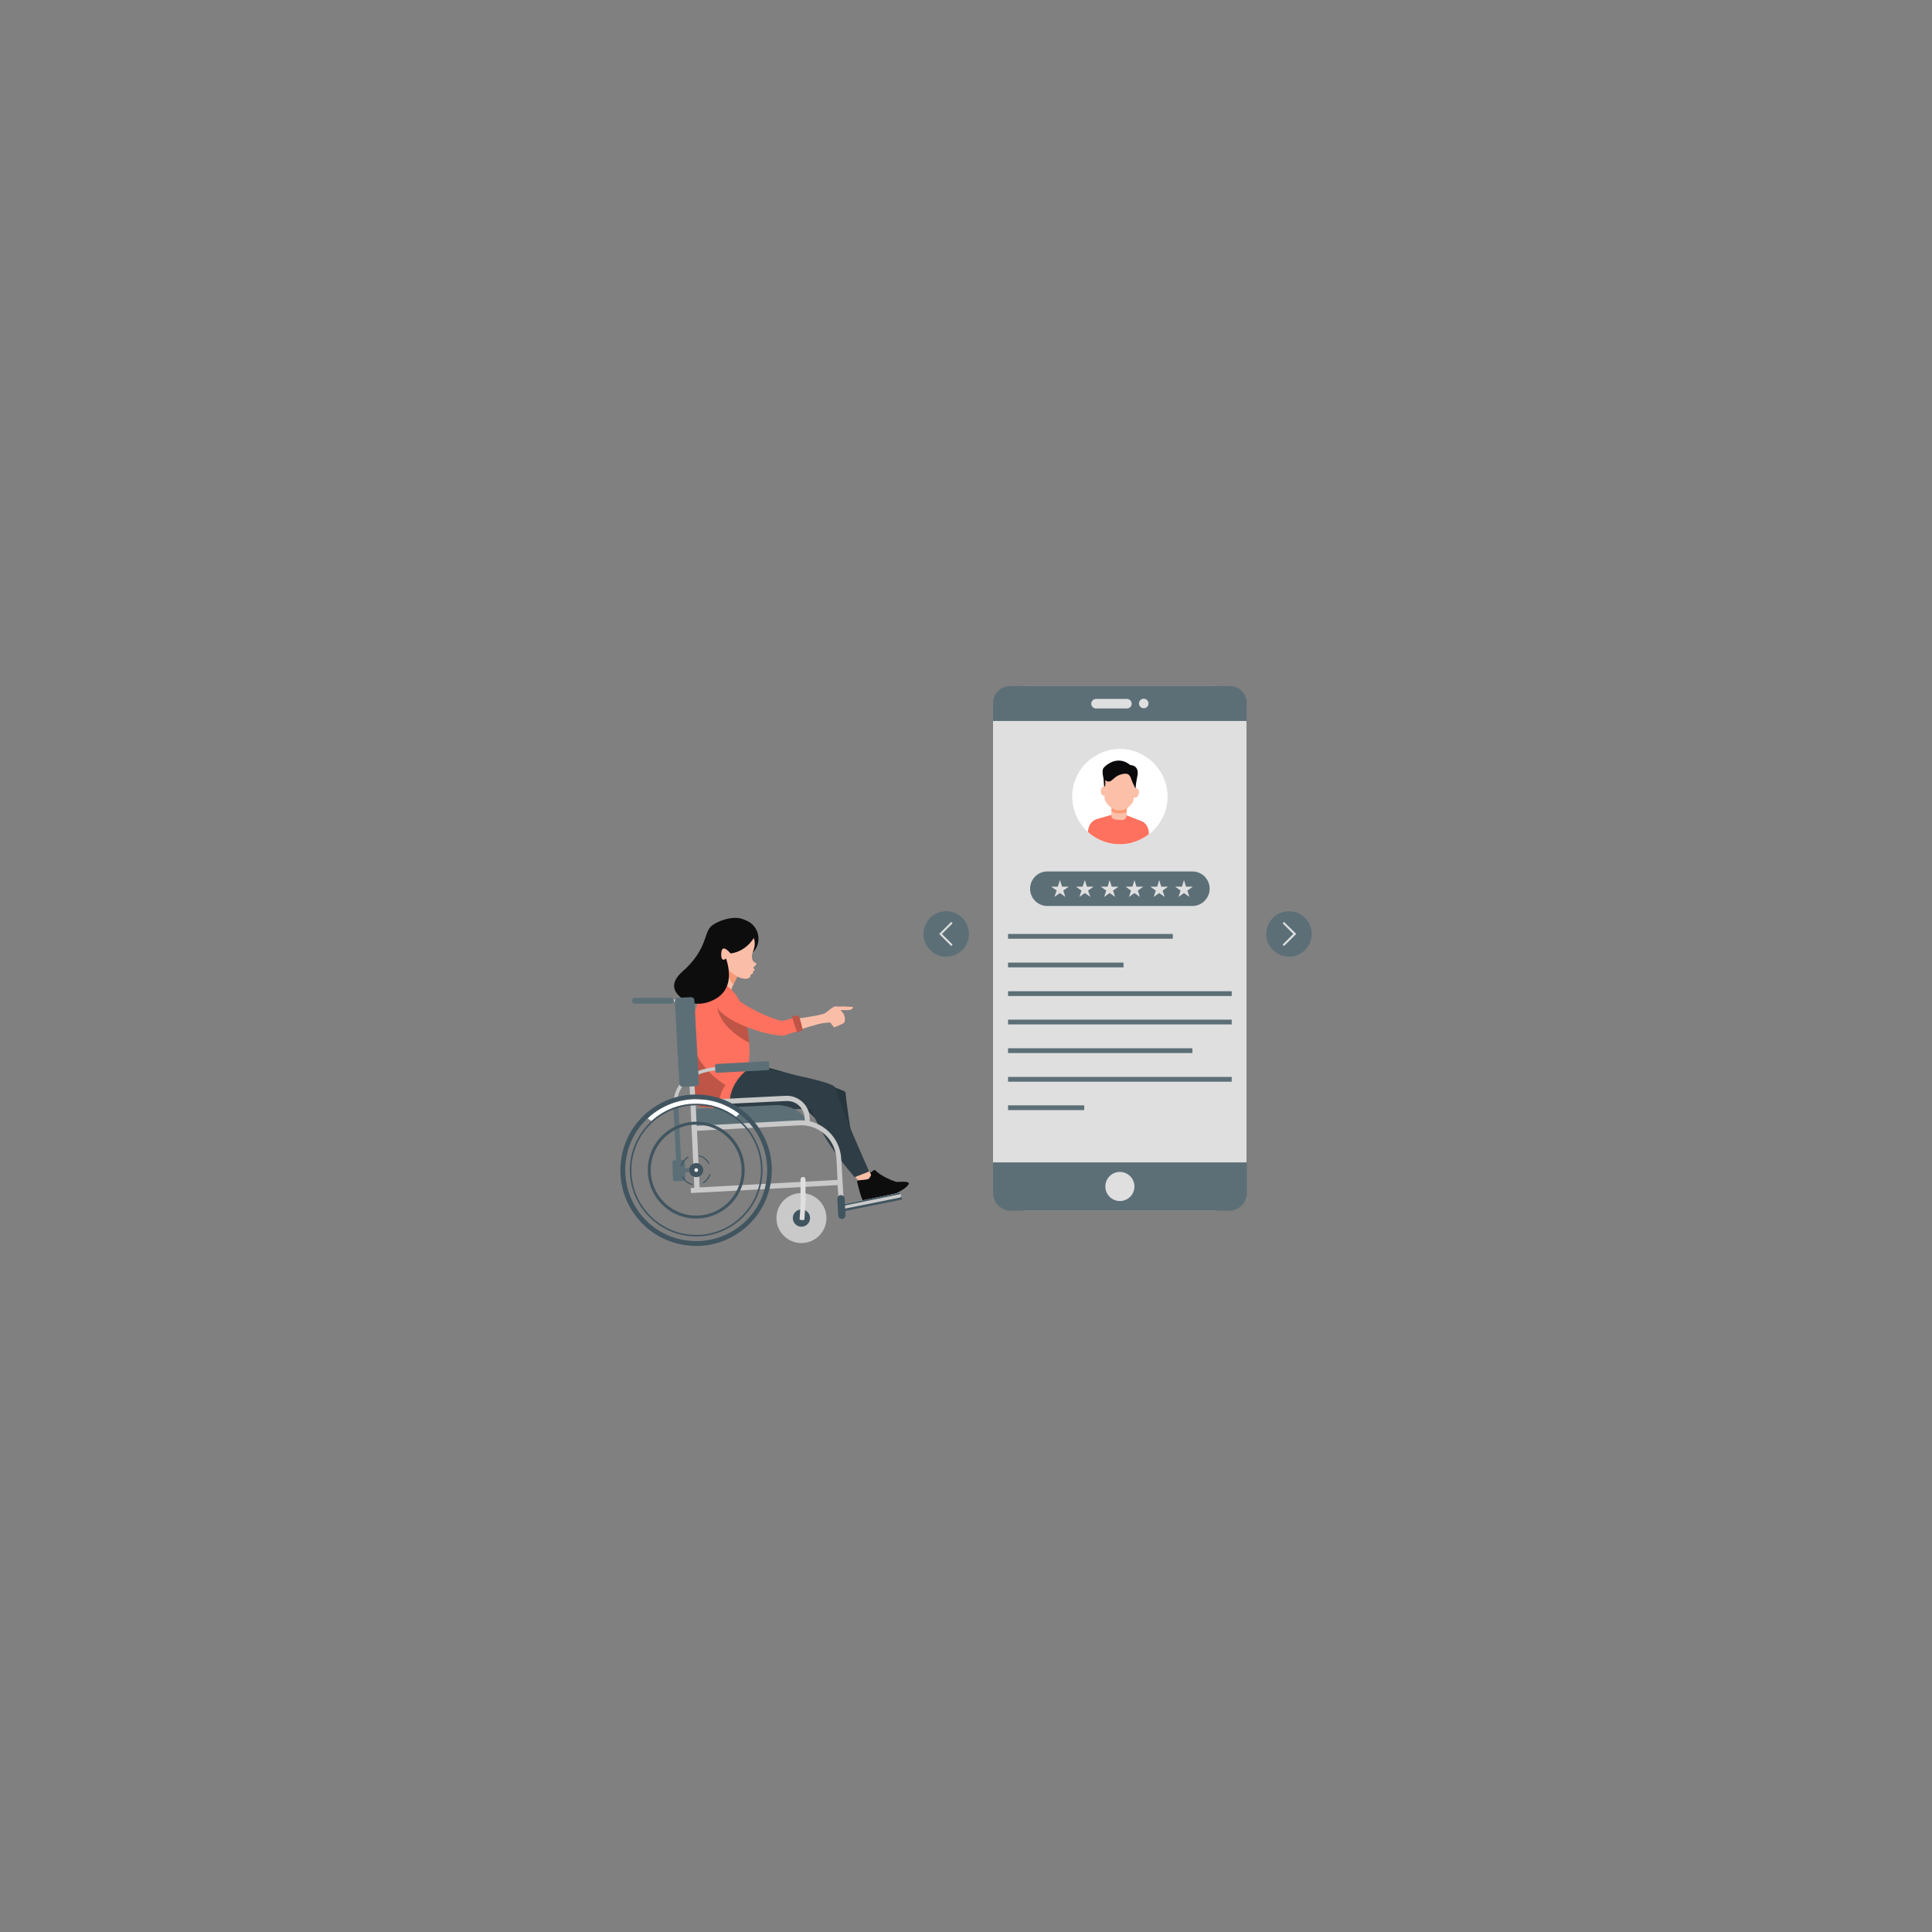 <?xml version="1.0" encoding="utf-8"?>
<svg xmlns="http://www.w3.org/2000/svg" id="Layer_1" style="enable-background:new 0 0 850 850" version="1.1" viewBox="0 0 850 850" x="0" y="0">
  <rect x="0" y="0" width="850" height="850" fill="#808080" stroke="none"/>
  <g>
    <g id="XMLID_172_">
      <path d="M301.9,440.7h-10.6c-0.3,0-0.5-0.2-0.5-0.5l0,0c0-0.3,0.2-0.5,0.5-0.5h10.6c0.3,0,0.5,0.2,0.5,0.5l0,0&#xD;&#xA;			C302.4,440.4,302.2,440.7,301.9,440.7z" style="fill:#dfdfdf"/>
    </g>
    <g id="XMLID_26_">
      <path d="M295.2,441.6h-15.9c-0.7,0-1.3-0.6-1.3-1.3l0,0c0-0.7,0.6-1.3,1.3-1.3h15.9c0.7,0,1.3,0.6,1.3,1.3v0&#xD;&#xA;			C296.6,441,295.9,441.6,295.2,441.6z" style="fill:#5c6f77"/>
    </g>
    <g id="XMLID_106_">
      <path d="M364.8,448.6c0,0,1.2,3.4,2.5,2.8C368.5,450.9,365.9,448.3,364.8,448.6z" style="fill:#fabea8"/>
    </g>
    <g id="XMLID_105_">
      <path d="M375.2,443c0,0,0.6,1.7-3.9,1.4c-1.7,0-3.8,0.2-3.8,0.2l0-1.7l3.5-0.1L375.2,443z" style="fill:#fabea8"/>
    </g>
    <g id="XMLID_98_">
      <path d="M324.4,429.6c0,0-0.8,1.4-1.8,3.7c-0.3,0.7-0.7,1.5-1,2.4c-0.5,1.2-1,2.5-1.4,4h-7.6l3-15.4l0.4-1.8l2.4,2&#xD;&#xA;			L324.4,429.6z" style="fill:#fabea8"/>
    </g>
    <g id="XMLID_93_">
      <path d="M324.4,429.6c0,0-0.8,1.4-1.8,3.7c-2-2.7-3.3-6.1-4.2-8.8L324.4,429.6z" style="fill:#f69875"/>
    </g>
    <g id="XMLID_22_">
      <path d="M384.7,514.8c0,0-2.3,0.8-5.6,5.5c0,0,3.7,0.3,4.6-1C384.5,518.1,384.7,514.8,384.7,514.8z" style="fill:#0d0d0e"/>
    </g>
    <g id="XMLID_122_">
      <path d="M385.9,521.7l-4.9,1.7c-0.9-0.9-1.9-2.2-2.9-3.4c-1-1.2-2.1-2.5-2.9-3.6c-1.2-1.5-2.1-2.6-2.1-2.6l5.6-5.2&#xD;&#xA;			c0.8,1.6,2.4,4.3,3.8,6.9C384.2,518.7,385.9,521.7,385.9,521.7z" style="fill:#fabea8"/>
    </g>
    <g id="XMLID_79_">
      <path d="M327.6,467c0.2-0.2,44.3,11.8,44.4,13.6c0.1,1.8,1.9,16.3,3,19.5l-14.9-6.7l-4.9-4.7L327.6,467z" style="fill:#28373d"/>
    </g>
    <g id="XMLID_90_">
      <path d="M382.4,515.4l-1.5,0.6l-4.9,1.9c-8.6-9.9-13.5-18-16.2-23.3c-2.2-4.3-2.9-6.8-2.9-6.8s-17,0.4-35.3,1&#xD;&#xA;			c-0.5,0-1.1,0-1.6,0.1c-4.7,0.2-7.8-1.2-9.8-3.4c-5.8-6.5-1.5-19.8-1.5-19.8s57.3,8.8,58.7,12.7&#xD;&#xA;			C369,485.6,382.4,515.4,382.4,515.4z" style="fill:#2f3e46"/>
    </g>
    <g id="XMLID_86_">
      <path d="M321.6,488.8c-0.5,0-1.1,0-1.6,0.1c-4.7,0.2-7.8-1.2-9.8-3.4l0.4-7.8l17.9-6.8&#xD;&#xA;			C328.5,470.8,318.8,478.1,321.6,488.8z" style="fill:#fe715e"/>
    </g>
    <g id="XMLID_120_">
      <path d="M329.2,469.5c0,2.2-6.4,3.5-10,7.9c-1,1.2-1.8,2.7-2.2,4.5c-1.7,8.1-10.2,4.5-10.2,4.5s-2.7-13.3-2.6-26.8&#xD;&#xA;			c0.1-7.8,1-15.6,4-20.9c0,0,0,0,0,0c0.3-0.6,3.7-7,6.3-7.2c1-0.1,2.5,0.4,4.3,1.5c2.7,1.7,5.8,4.9,7.5,9.5c0,0,0,0,0,0&#xD;&#xA;			c0,0,0,0,0,0c0.3,0.8,0.5,1.6,0.7,2.5c1.1,4.1,2.2,9,2.6,14C329.9,462.4,329.8,466,329.2,469.5z" style="fill:#fe715e"/>
    </g>
    <g id="XMLID_31_">
      <ellipse cx="325.2" cy="413" rx="8.6" ry="8.5" style="fill:#0d0d0e" transform="rotate(-81.703 325.206 413.009)"/>
    </g>
    <g id="XMLID_40_">
      <path d="M331.6,412.7c0,0,1.4,2.4-0.7,7c-0.2,1.6-0.2,3.3,1.8,4.1c0,0,0.4,0.7-1.2,1.7c-0.1,0.3,0.5,1.2,0.5,1.2&#xD;&#xA;			s0.1,0.4-0.9,0.8c0,0,0.5,0.4,0.2,0.7c-0.3,0.3-0.9,0.4-1.1,0.8c0,0,0.2,2.3-3.8,1.4c-4-0.8-10.4-7.9-10.4-7.9&#xD;&#xA;			S310.5,405.5,331.6,412.7z" style="fill:#fabea8"/>
    </g>
    <g id="XMLID_59_">
      <path d="M331.6,412.7c0,0-4,7.4-13,6.9c0,0,8.2,16.9-7.7,21.5c-4.1,1.2-8.6,0.3-11.8-2.6c-2.8-2.5-4.3-6.3,1.2-11.1&#xD;&#xA;			c10.7-9.4,9.4-16.8,12.4-19.7C315.6,404.7,331.2,398.7,331.6,412.7z" style="fill:#0d0d0e"/>
    </g>
    <g id="XMLID_72_">
      <path d="M321.5,419.6c0,0-4.1-5.3-4.2,0.2C317.2,425.4,321.5,419.6,321.5,419.6z" style="fill:#fabea8"/>
    </g>
    <g id="XMLID_113_">
      <path d="M329.6,458.8c-15-8.1-14-16.7-14-16.7c1.6-2.1,5.9-1.4,10.7,0.3c0.3,0.8,0.5,1.6,0.7,2.5&#xD;&#xA;			C328.2,449,329.3,453.8,329.6,458.8z" style="fill:#bf5547"/>
    </g>
    <g id="XMLID_111_">
      <path d="M319.2,477.4c-1,1.2-1.8,2.7-2.2,4.5c-1.7,8.1-10.2,4.5-10.2,4.5s-2.7-13.3-2.6-26.8&#xD;&#xA;			C306.6,465.3,311,472.3,319.2,477.4z" style="fill:#bf5547"/>
    </g>
    <g id="XMLID_95_">
      <path d="M355.2,493l-4.4,0.2l-44.3,2.2l-0.3-5.3l0-0.4l-0.1-1.8l34.9-1.7c0,0,0.1,0,0.1,0c3.1-0.1,5.9,0.6,8.4,1.8&#xD;&#xA;			c2.2,1.1,4,2.7,5.4,4.7C355.1,492.7,355.2,492.9,355.2,493z" style="fill:#5c6f77"/>
    </g>
    <g id="XMLID_00000173855384591307060300000002255547941818882489_">
      <rect height="1.7" style="fill:#5c6f77" transform="matrix(.998 -.056 .056 .998 -28.35 17.716)" width="10" x="297.1" y="514.2"/>
    </g>
    <g id="XMLID_55_">
      <path d="M369.1,530.1l2.2-0.1l-1.2-20.3c-0.5-8.1-6.3-14.6-13.8-16.4l-0.1-1.7c-0.1-2.7-1.3-5.1-3.3-6.9&#xD;&#xA;			c-2-1.8-4.6-2.7-7.2-2.6l-39.8,2l-0.4-8.4l-2.2,0.1l2.2,46.8l-1.6,0.1l0.1,2.2l3.3-0.2l0.5,0l0,0l60.7-3.3L369.1,530.1z&#xD;&#xA;			 M345.9,484.4c2.1-0.1,4.1,0.6,5.6,2c1.5,1.4,2.4,3.3,2.5,5.4l0.1,1.2c-0.9-0.1-1.8-0.1-2.7-0.1l-44.9,2.4l-0.4-9L345.9,484.4z&#xD;&#xA;			 M307.8,522.4l-1.2-26l0.1,1.1l44.9-2.4c8.6-0.5,15.9,6.1,16.4,14.7l0.5,9.3L307.8,522.4z" style="fill:#c9c9c9"/>
    </g>
    <g id="XMLID_35_">
      <g id="XMLID_52_">
        <path d="M296.4,486.1c0-0.2-0.6-5.4,3.4-10c3.9-4.5,10.8-6.9,20.3-7l0,1.5c-9.1,0.1-15.5,2.3-19.1,6.5&#xD;&#xA;				c-3.6,4.1-3.1,8.8-3.1,8.8L296.4,486.1z" style="fill:#c9c9c9"/>
      </g>
    </g>
    <g id="XMLID_34_">
      <rect height="32.4" style="fill:#5c6f77" transform="rotate(-2.712 297.977 499.597)scale(1)" width="2.2" x="296.9" y="483.4"/>
    </g>
    <g id="XMLID_36_">
      <path d="M337.9,470.8l-22.5,1.2c-0.4,0-0.7-0.3-0.7-0.6l-0.1-2.6c0-0.4,0.3-0.7,0.6-0.7l22.5-1.2&#xD;&#xA;			c0.4,0,0.7,0.3,0.7,0.6l0.1,2.6C338.5,470.5,338.3,470.8,337.9,470.8z" style="fill:#5c6f77"/>
    </g>
    <g id="XMLID_14_">
      <circle cx="352.6" cy="535.9" r="11" style="fill:#c9c9c9"/>
    </g>
    <g id="XMLID_64_">
      <path d="M325.3,490l-1.5,1.4c-3.8-2.8-8.3-4.8-13.3-5.5c-9-1.3-17.6,1.6-23.9,7.3l-1.7-1.2c0.8-0.8,1.7-1.5,2.6-2.2&#xD;&#xA;			c6.7-5,14.9-7.1,23.2-5.9C316.2,484.7,321.1,486.8,325.3,490z" style="fill:#fdfeff"/>
    </g>
    <g id="XMLID_37_">
      <circle cx="306.3" cy="514.8" r="3.1" style="fill:#415560"/>
    </g>
    <g id="XMLID_53_">
      <path d="M301,519.5l-4.2,0.2c-0.4,0-0.7-0.3-0.7-0.6l-0.3-7.9c0-0.4,0.3-0.7,0.6-0.7l4.2-0.2c0.4,0,0.7,0.3,0.7,0.6&#xD;&#xA;			l0.3,7.9C301.6,519.2,301.3,519.5,301,519.5z" style="fill:#5c6f77"/>
    </g>
    <g id="XMLID_6_">
      <g id="XMLID_10_">
        <path d="M303.2,535.9c-5.6-0.8-10.6-3.8-14-8.4c-3.4-4.6-4.8-10.2-4-15.8c0.8-5.6,3.8-10.6,8.4-14&#xD;&#xA;				c4.6-3.4,10.2-4.8,15.8-4c5.6,0.8,10.6,3.8,14,8.4c3.4,4.6,4.8,10.2,4,15.8c-0.8,5.6-3.8,10.6-8.4,14&#xD;&#xA;				C314.4,535.3,308.8,536.7,303.2,535.9z M309.2,495c-10.9-1.6-21.1,6-22.7,16.9c-1.6,10.9,6,21.1,16.9,22.7&#xD;&#xA;				c10.9,1.6,21.1-6,22.7-16.9C327.6,506.8,320.1,496.6,309.2,495z" style="fill:#415560"/>
      </g>
    </g>
    <g id="XMLID_50_">
      <path d="M312.6,516.5l-0.5,0c-0.2,0.7-0.6,1.5-1.1,2.1c-0.5,0.7-1.1,1.2-1.8,1.6l0.1,0.5c0.8-0.4,1.5-1,2.1-1.8&#xD;&#xA;			C312,518.2,312.4,517.4,312.6,516.5z M302.2,519.7c-0.8-0.6-1.3-1.3-1.8-2.1l-0.5,0c0.4,0.9,1.1,1.8,2,2.5&#xD;&#xA;			c0.9,0.7,1.8,1.1,2.8,1.3l-0.1-0.5C303.8,520.7,303,520.3,302.2,519.7z M301.1,510.9c0.5-0.6,1.1-1.2,1.8-1.6l-0.1-0.5&#xD;&#xA;			c-0.8,0.4-1.5,1-2.1,1.8c-0.6,0.7-1,1.6-1.2,2.4l0.5,0C300.3,512.3,300.6,511.6,301.1,510.9z M310.2,509.5&#xD;&#xA;			c-0.9-0.7-1.9-1.1-2.9-1.3l0.1,0.5c0.9,0.2,1.8,0.6,2.5,1.2c0.8,0.6,1.3,1.3,1.8,2.1l0.5,0C311.8,511,311.1,510.2,310.2,509.5z" style="fill:#415560"/>
    </g>
    <g id="XMLID_30_">
      <g id="XMLID_17_">
        <path d="M301.4,547.8c-8.8-1.3-16.6-5.9-21.9-13.1c-5.3-7.1-7.5-15.9-6.2-24.7c1.3-8.8,5.9-16.6,13.1-21.9&#xD;&#xA;				c7.1-5.3,15.9-7.5,24.7-6.2c8.8,1.3,16.6,5.9,21.9,13.1c5.3,7.1,7.5,15.9,6.2,24.7c-1.3,8.8-5.9,16.6-13.1,21.9&#xD;&#xA;				C319,546.9,310.3,549.1,301.4,547.8z M310.8,483.9c-17-2.5-33,9.3-35.4,26.4s9.3,33,26.4,35.4c17,2.5,33-9.3,35.4-26.4&#xD;&#xA;				C339.7,502.3,327.9,486.4,310.8,483.9z" style="fill:#415560"/>
      </g>
    </g>
    <g id="XMLID_16_">
      <g id="XMLID_11_">
        <path d="M306.3,544c-16.1,0-29.2-13.1-29.2-29.2c0-16.1,13.1-29.2,29.2-29.2c16.1,0,29.2,13.1,29.2,29.2&#xD;&#xA;				C335.5,530.9,322.4,544,306.3,544z M306.3,486.3c-15.7,0-28.5,12.8-28.5,28.5c0,15.7,12.8,28.5,28.5,28.5s28.5-12.8,28.5-28.5&#xD;&#xA;				C334.8,499.1,322,486.3,306.3,486.3z" style="fill:#415560"/>
      </g>
    </g>
    <g id="XMLID_48_">
      <path d="M307.1,514.9c-0.1,0.5-0.5,0.8-0.9,0.7c-0.5-0.1-0.8-0.5-0.7-0.9c0.1-0.5,0.5-0.8,0.9-0.7&#xD;&#xA;			C306.8,514,307.2,514.5,307.1,514.9z" style="fill:#fdfeff"/>
    </g>
    <g id="XMLID_57_">
      <circle cx="352.6" cy="535.9" r="3.8" style="fill:#415560"/>
    </g>
    <g id="XMLID_9_">
      <path d="M353.3,529.2L353.3,529.2c-0.6,0-1.1-0.5-1.1-1.1l0-9.2c0-0.6,0.5-1.1,1.1-1.1l0,0c0.6,0,1.1,0.5,1.1,1.1&#xD;&#xA;			l0,9.2C354.4,528.7,353.9,529.2,353.3,529.2z" style="fill:#dfdfdf"/>
    </g>
    <g id="XMLID_51_">
      <path d="M353.5,536.8l-1.4-0.1c-0.2,0-0.3-0.2-0.3-0.4l0.6-9.1c0-0.2,0.2-0.3,0.4-0.3l1.4,0.1c0.2,0,0.3,0.2,0.3,0.4&#xD;&#xA;			l-0.6,9.1C353.8,536.7,353.7,536.8,353.5,536.8z" style="fill:#dfdfdf"/>
    </g>
    <g id="XMLID_112_">
      <path d="M399.9,520.6c0,0.3-0.2,0.5-0.4,0.8c-1.2,1.7-5,3.5-5,3.5s-7,1.8-11.4,2.7c-1.9,0.4-3.3,0.5-3.5,0.4&#xD;&#xA;			c-0.1-0.1-0.3-0.4-0.5-0.9c-0.7-1.8-1.6-5.6-2-7.1c-0.1-0.4,0.2-0.7,0.5-0.7c0.3,0,0.7,0,1.1-0.1c1.1-0.1,2.3-0.2,3-0.4&#xD;&#xA;			c0.2,0,0.3-0.1,0.5-0.2c0.1,0,0.1-0.1,0.2-0.2c0.1-0.1,0.1-0.2,0.2-0.3c0.9-1.2,1.7-3.6,2.3-3.4c2.4,2.6,7.1,4.5,8.9,5.1&#xD;&#xA;			c0.4,0.1,0.6,0.2,0.7,0.2c0.4,0.1,3.4-0.3,4.7,0.1c0,0,0,0,0,0c0.2,0.1,0.4,0.2,0.5,0.3c0,0,0,0,0,0c0,0,0.1,0.1,0.1,0.1&#xD;&#xA;			C399.9,520.5,399.9,520.5,399.9,520.6z" style="fill:#0d0d0e"/>
    </g>
    <g id="XMLID_91_">
      <path d="M396.5,525.9c0,0.5-0.4,1-0.9,1.1l-24.8,5.1c-0.6,0.1-1.2-0.3-1.3-0.8c0-0.2,0-0.3,0-0.5&#xD;&#xA;			c0.1-0.4,0.4-0.7,0.8-0.8l24.8-5.1c0.4-0.1,0.8,0.1,1.1,0.4c0.1,0.1,0.2,0.3,0.2,0.4C396.5,525.8,396.5,525.8,396.5,525.9z" style="fill:#c9c9c9"/>
    </g>
    <g id="XMLID_88_">
      <path d="M396.3,525.3l-26.7,5.5c0.1-0.4,0.4-0.7,0.8-0.8l24.8-5.1C395.6,524.8,396,524.9,396.3,525.3z" style="fill:#415560"/>
    </g>
    <g id="XMLID_00000170997189377251314290000011091114760251090851_">
      <path d="M370.5,536.3L370.5,536.3c-0.9,0-1.7-0.6-1.7-1.5l-0.4-7.3c0-0.9,0.6-1.7,1.5-1.7h0c0.9,0,1.7,0.6,1.7,1.5&#xD;&#xA;			l0.4,7.3C372,535.5,371.4,536.2,370.5,536.3z" style="fill:#415560"/>
    </g>
    <g id="XMLID_00000091708261124579596240000015065029508272351637_">
      <path d="M396.7,527.8l-25.5,5.1c-0.1,0-0.2,0-0.2-0.1l-0.1-0.7c0-0.1,0-0.2,0.1-0.2l25.5-5.1c0.1,0,0.2,0,0.2,0.1&#xD;&#xA;			l0.1,0.7C396.9,527.7,396.8,527.8,396.7,527.8z" style="fill:#415560"/>
    </g>
    <g id="XMLID_133_">
      <path d="M350.8,453.7c-0.6,0.2-1.1,0.4-1.6,0.5c-2.8,0.9-4.6,1.5-4.6,1.5c-12.9-0.7-30.2-9.4-29-13.6&#xD;&#xA;			c1.3-4.2,4.1-4.7,9.4-1.9c9.4,6.7,18.9,9,18.9,9l4.7-1.1l0,0l0.3-0.1l0.1,0.4L350.8,453.7z" style="fill:#fe715e"/>
    </g>
    <g id="XMLID_25_">
      <path d="M349.1,448.4c0,0,12.1-1.6,13.8-2.6s4.2-4,5.6-2.7c1.4,1.3,2.7,3,2.7,3s1.4,3.4-0.3,4.2&#xD;&#xA;			c-1.7,0.8-3.7,1.8-4.2,1.6s0.3-1.3,0.3-1.3l-0.4-0.8c0,0-1.8,0-4.3,0.3c-2.5,0.3-11.7,3.3-11.7,3.3L349.1,448.4z" style="fill:#fabea8"/>
    </g>
    <g id="XMLID_43_">
      <path d="M348.6,447.7c0,0,1.8,6.7,2.5,6.5c0.7-0.2,0.6-0.7,1.1-0.7c0.5,0,0.6,0.3,0.9-0.1c0.2-0.5-1.5-7.2-2.1-6.6&#xD;&#xA;			c-0.6,0.5-2.6-0.2-2.5,0.4C348.6,447.7,348.6,447.7,348.6,447.7z" style="fill:#bf5547"/>
    </g>
    <g id="XMLID_7_">
      <path d="M306.1,477.9l-5.7,0.3c-0.8,0-1.5-0.6-1.5-1.4l-2-36.3c0-0.8,0.6-1.5,1.4-1.5l5.7-0.3c0.8,0,1.5,0.6,1.5,1.4&#xD;&#xA;			l2,36.3C307.5,477.2,306.9,477.9,306.1,477.9z" style="fill:#5c6f77"/>
    </g>
    <g>
      <g id="XMLID_00000059998379760295935280000017792188399288307103_">
        <path d="M533.4,532.7H452c-8.3,0-15.1-6.8-15.1-15.1V317c0-8.3,6.8-15.1,15.1-15.1h81.3c8.3,0,15.1,6.8,15.1,15.1&#xD;&#xA;				v200.6C548.5,525.9,541.7,532.7,533.4,532.7z" style="fill:#dfdfdf"/>
      </g>
      <g>
        <g>
          <path d="M541.2,301.9h-97c-4,0-7.3,3.3-7.3,7.3v8h111.6v-8C548.5,305.1,545.2,301.9,541.2,301.9z" style="fill:#5c6f77"/>
        </g>
        <g>
          <g>
            <path d="M495.8,311.7c1.2,0,2.1-1,2.1-2.1c0-1.2-1-2.1-2.1-2.1c-0.9,0-12.7,0-13.6,0c-1.2,0-2.1,1-2.1,2.1&#xD;&#xA;						c0,1.2,1,2.1,2.1,2.1C483,311.7,495,311.7,495.8,311.7z" style="fill:#dfdfdf"/>
          </g>
          <g>
            <circle cx="503.2" cy="309.5" r="2.1" style="fill:#dfdfdf"/>
          </g>
        </g>
      </g>
      <g>
        <g>
          <path d="M436.9,511.4v13.4c0,4.3,3.5,7.9,7.9,7.9h95.9c4.3,0,7.9-3.5,7.9-7.9v-13.4H436.9z" style="fill:#5c6f77"/>
        </g>
        <g>
          <circle cx="492.7" cy="522" r="6.4" style="fill:#dfdfdf"/>
        </g>
      </g>
    </g>
    <g>
      <path d="M491.7,371.4c-11.5-0.5-20.4-10.3-19.9-21.9c0.5-11.5,10.4-20.4,21.9-19.9c11.5,0.5,20.4,10.4,19.9,21.9&#xD;&#xA;			C513,363,503.2,371.9,491.7,371.4z" style="fill:#fff"/>
    </g>
    <g>
      <defs>
        <path d="M491.7,371.4c-11.5-0.5-20.4-10.3-19.9-21.9c0.5-11.5,10.4-20.4,21.9-19.9c11.5,0.5,20.4,10.4,19.9,21.9&#xD;&#xA;				C513,363,503.2,371.9,491.7,371.4z" id="SVGID_51_"/>
      </defs>
      <use href="#SVGID_51_" style="overflow:visible;fill:#fff"/>
      <clipPath id="SVGID_2_">
        <use href="#SVGID_51_" style="overflow:visible"/>
      </clipPath>
      <g style="clip-path:url(#SVGID_2_)">
        <path d="M505.9,374.4l-0.5-8.5c-0.5-4.1-3.6-4.8-3.6-4.8l-6.7-2.6l-2.7-0.1l0,0l-2.7-0.1l-6.9,2c0,0-3.1,0.5-4,4.5&#xD;&#xA;				l-1.3,8.4l14.2,0.7l0,0L505.9,374.4z" style="fill:#fe715e"/>
      </g>
      <g style="clip-path:url(#SVGID_2_)">
        <path d="M489.2,352.8l-0.3,5.6l0,0c-0.1,2.1,1.4,2.2,3.3,2.3c1.8,0.1,3.3,0.2,3.4-1.9l0,0l0.3-5.7L489.2,352.8z" style="fill:#fcc0a9"/>
      </g>
      <g style="clip-path:url(#SVGID_2_)">
        <path d="M495.7,357.3l0.2-4.2l-6.7-0.3l-0.2,4C489,356.8,491.2,358.8,495.7,357.3z" style="fill:#fc9a73"/>
      </g>
      <g style="clip-path:url(#SVGID_2_)">
        <path d="M501.1,349c-0.2,1.1-0.9,2-1.7,1.9c-0.8-0.1-1.3-1.1-1.1-2.2c0.2-1.1,0.9-2,1.7-1.9&#xD;&#xA;				C500.8,346.9,501.3,347.9,501.1,349z" style="fill:#fcc0a9"/>
      </g>
      <g style="clip-path:url(#SVGID_2_)">
        <path d="M484.3,348.2c0.1,1.1,0.7,2,1.5,2c0.8,0,1.4-1,1.3-2.1c-0.1-1.1-0.7-2-1.5-2&#xD;&#xA;				C484.8,346.1,484.2,347.1,484.3,348.2z" style="fill:#fcc0a9"/>
      </g>
      <g style="clip-path:url(#SVGID_2_)">
        <path d="M497.3,341.6l0.2-3.2l-4.4-0.2l-4.4-0.2l-0.2,3.2l-2.9-0.1l0.4,10.3c0.1,1.6,3,5,6.1,5.2&#xD;&#xA;				c3.6,0.2,6.3-3,6.6-4.6l1.4-10.2L497.3,341.6z" style="fill:#fcc0a9"/>
      </g>
      <g style="clip-path:url(#SVGID_2_)">
        <path d="M499.6,347c0,0-1.4-2.7-1.9-4.2c-0.5-1.5-1.1-3.2-4.8-2c-3.5,1.1-4,4.5-6.7,2.4c0,0,0.5,2.3-0.4,3.1&#xD;&#xA;				l-0.3-3.8c0,0-0.9-3.5,0-4.6c0.9-1.2,6.2-5.9,11.8-1.3c0,0,4.1-0.1,3.1,4.9C500.4,341.4,499.7,344.6,499.6,347z" style="fill:#0a0a0c"/>
      </g>
    </g>
    <g>
      <rect height="2.1" style="fill:#5c6f77" width="72.5" x="443.5" y="410.9"/>
    </g>
    <g>
      <rect height="2.1" style="fill:#5c6f77" width="50.8" x="443.5" y="423.5"/>
    </g>
    <g>
      <rect height="2.1" style="fill:#5c6f77" width="98.4" x="443.5" y="436.1"/>
    </g>
    <g>
      <rect height="2.1" style="fill:#5c6f77" width="98.4" x="443.5" y="448.6"/>
    </g>
    <g>
      <rect height="2.1" style="fill:#5c6f77" width="81.1" x="443.5" y="461.2"/>
    </g>
    <g>
      <rect height="2.1" style="fill:#5c6f77" width="98.4" x="443.5" y="473.8"/>
    </g>
    <g>
      <rect height="2.1" style="fill:#5c6f77" width="33.5" x="443.5" y="486.3"/>
    </g>
    <g>
      <g>
        <path d="M524.6,398.6h-63.8c-4.2,0-7.6-3.4-7.6-7.6v0c0-4.2,3.4-7.6,7.6-7.6h63.8c4.2,0,7.6,3.4,7.6,7.6v0&#xD;&#xA;				C532.2,395.1,528.8,398.6,524.6,398.6z" style="fill:#5c6f77"/>
      </g>
      <g>
        <g>
          <polygon points="466.3 387.2 467.3 390.1 470.2 390.1 467.8 391.8 468.7 394.6 466.3 392.9 463.9 394.6 464.9 391.8 462.5 390.1 465.4 390.1" style="fill:#dfdfdf"/>
        </g>
        <g>
          <polygon points="477.3 387.2 478.2 390.1 481.1 390.1 478.7 391.8 479.7 394.6 477.3 392.9 474.9 394.6 475.8 391.8 473.4 390.1 476.3 390.1" style="fill:#dfdfdf"/>
        </g>
        <g>
          <polygon points="488.2 387.2 489.1 390.1 492.1 390.1 489.7 391.8 490.6 394.6 488.2 392.9 485.8 394.6 486.7 391.8 484.3 390.1 487.3 390.1" style="fill:#dfdfdf"/>
        </g>
        <g>
          <polygon points="499.1 387.2 500 390.1 503 390.1 500.6 391.8 501.5 394.6 499.1 392.9 496.7 394.6 497.6 391.8 495.2 390.1 498.2 390.1" style="fill:#dfdfdf"/>
        </g>
        <g>
          <polygon points="510 387.2 510.9 390.1 513.9 390.1 511.5 391.8 512.4 394.6 510 392.9 507.6 394.6 508.5 391.8 506.1 390.1 509.1 390.1" style="fill:#dfdfdf"/>
        </g>
        <g>
          <polygon points="520.9 387.2 521.8 390.1 524.8 390.1 522.4 391.8 523.3 394.6 520.9 392.9 518.5 394.6 519.4 391.8 517 390.1 520 390.1" style="fill:#dfdfdf"/>
        </g>
      </g>
    </g>
    <g>
      <circle cx="567.1" cy="410.9" r="10" style="fill:#5c6f77"/>
    </g>
    <g>
      <polygon points="564.9 416.2 564.3 415.6 569 410.9 564.3 406.2 564.9 405.6 570.3 410.9" style="fill:#dfdfdf"/>
    </g>
    <g>
      <circle cx="416.3" cy="410.9" r="10" style="fill:#5c6f77"/>
    </g>
    <g>
      <polygon points="418.5 416.2 413.2 410.9 418.5 405.6 419.1 406.2 414.4 410.9 419.1 415.6" style="fill:#dfdfdf"/>
    </g>
  </g>
</svg>